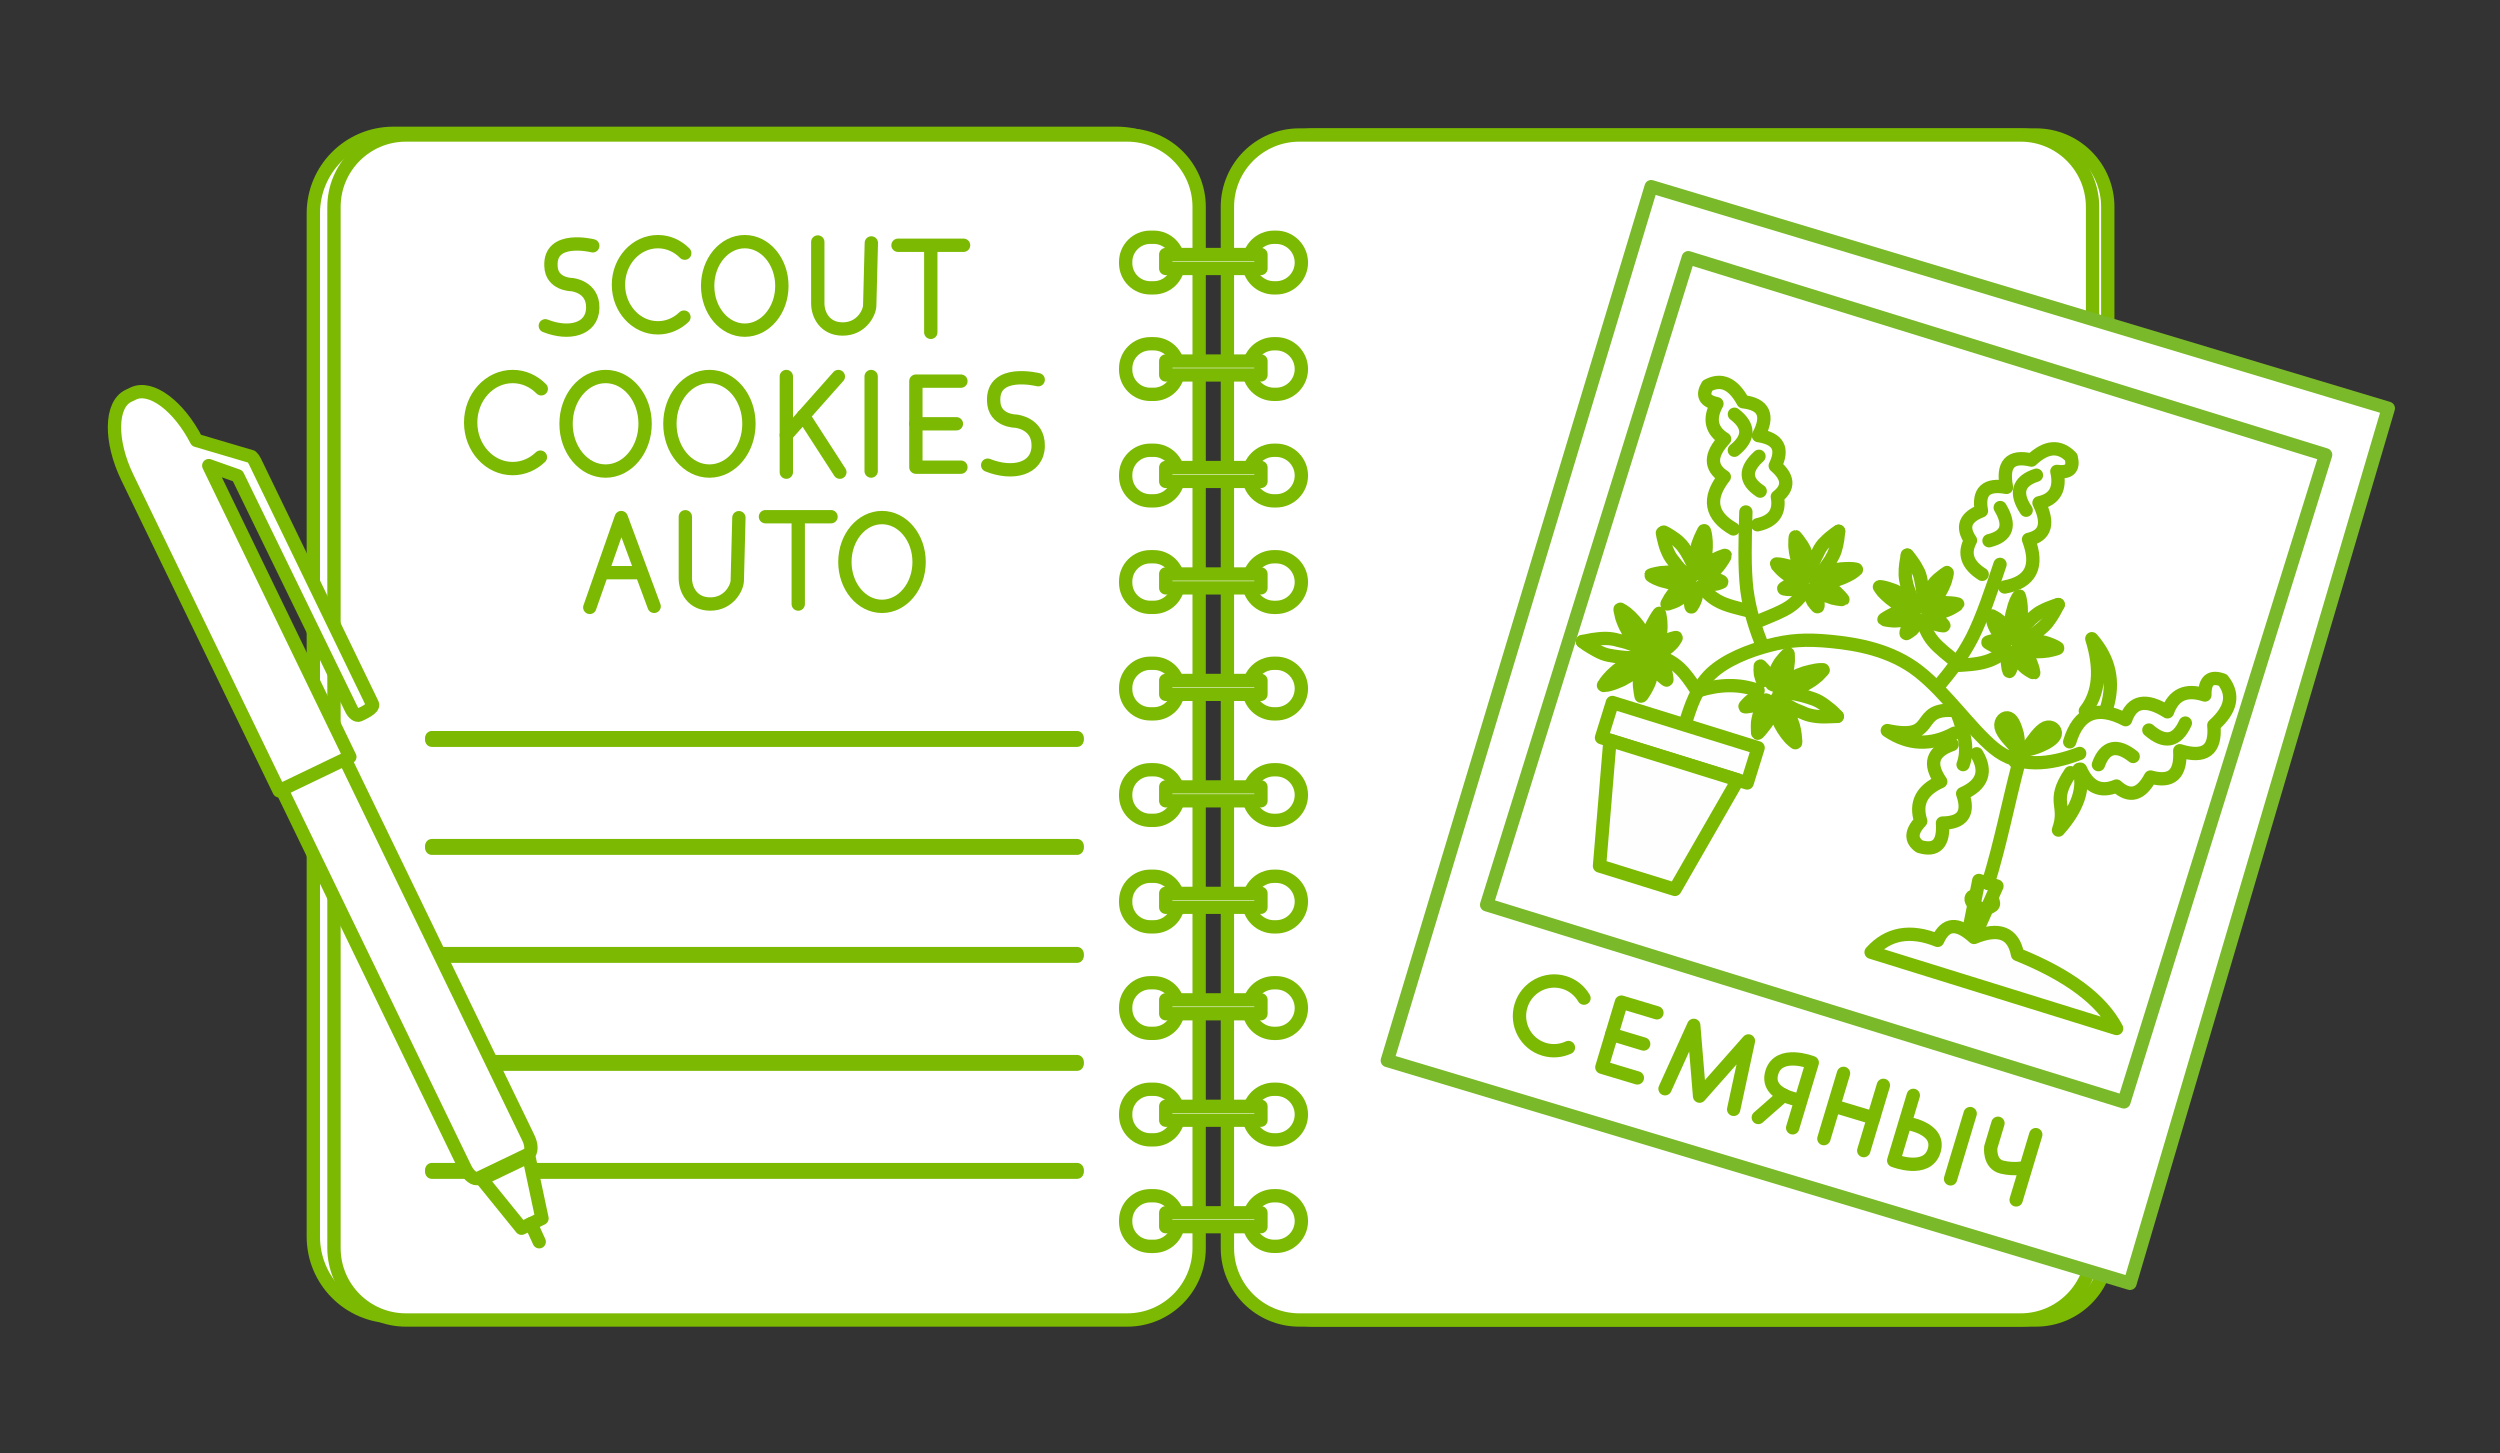 <?xml version="1.0" encoding="utf-8"?>
<!-- Generator: Adobe Illustrator 22.0.1, SVG Export Plug-In . SVG Version: 6.00 Build 0)  -->
<svg version="1.1" xmlns="http://www.w3.org/2000/svg" xmlns:xlink="http://www.w3.org/1999/xlink" x="0px" y="0px"
	 viewBox="0 0 375 218" style="enable-background:new 0 0 375 218;" xml:space="preserve">
<rect x="0" y="0" width="375" height="218" fill="#333333" stroke="none"/>
<style type="text/css">
	.st0{fill:#A9FFEA;}
	.st1{fill:#FFFFFF;stroke:#7AB929;stroke-width:1.8;stroke-linecap:round;stroke-linejoin:round;stroke-miterlimit:10;}
	.st2{fill:none;stroke:#7BB903;stroke-width:2;stroke-linecap:round;stroke-linejoin:round;stroke-miterlimit:10;}
	.st3{fill:#FFFFFF;stroke:#7BB903;stroke-width:2;stroke-linecap:round;stroke-linejoin:round;stroke-miterlimit:10;}
	.st4{fill:#FFFFFF;stroke:#7AB929;stroke-width:2;stroke-linecap:round;stroke-linejoin:round;stroke-miterlimit:10;}
	
		.st5{fill-rule:evenodd;clip-rule:evenodd;fill:#FEFEFE;stroke:#7BB903;stroke-width:2;stroke-linecap:round;stroke-linejoin:round;stroke-miterlimit:10;}
</style>
<g id="Background">
</g>
<g id="Objects">
	<path class="st3" d="M305.375,198H197.184c-5.96,0-10.792-4.832-10.792-10.792V31.042
		c0-5.96,4.832-10.792,10.792-10.792H305.375c5.96,0,10.792,4.832,10.792,10.792v156.167
		C316.167,193.168,311.335,198,305.375,198z"/>
	<path class="st3" d="M167.545,197.5H59c-6.627,0-12-5.373-12-12V32c0-6.627,5.373-12,12-12h108.545
		c6.627,0,12,5.373,12,12v153.5C179.545,192.127,174.173,197.5,167.545,197.5z"/>
	<path class="st3" d="M169.08,198H60.889c-5.96,0-10.792-4.832-10.792-10.792V31.042
		c0-5.96,4.832-10.792,10.792-10.792H169.08c5.96,0,10.792,4.832,10.792,10.792
		v156.167C179.872,193.168,175.04,198,169.08,198z"/>
	<path class="st3" d="M303.093,198H194.902c-5.96,0-10.792-4.832-10.792-10.792V31.042
		c0-5.96,4.832-10.792,10.792-10.792h108.191c5.96,0,10.792,4.832,10.792,10.792
		v156.167C313.884,193.168,309.053,198,303.093,198z"/>
	<g>
		<g>
			<line class="st3" x1="161.556" y1="110.841" x2="64.777" y2="110.841"/>
			<rect x="64.777" y="110.646" class="st3" width="96.779" height="0.389"/>
		</g>
		<g>
			<line class="st3" x1="161.556" y1="127.038" x2="64.777" y2="127.038"/>
			<rect x="64.777" y="126.843" class="st3" width="96.779" height="0.389"/>
		</g>
		<g>
			<line class="st3" x1="161.556" y1="143.235" x2="64.777" y2="143.235"/>
			<rect x="64.777" y="143.041" class="st3" width="96.779" height="0.39"/>
		</g>
		<g>
			<line class="st3" x1="161.556" y1="159.434" x2="64.777" y2="159.434"/>
			<rect x="64.777" y="159.239" class="st3" width="96.779" height="0.389"/>
		</g>
		<g>
			<line class="st3" x1="161.556" y1="175.632" x2="64.777" y2="175.632"/>
			<rect x="64.777" y="175.437" class="st3" width="96.779" height="0.39"/>
		</g>
	</g>
	<path class="st3" d="M176.747,183.059v0.198c0,2.042-1.656,3.698-3.698,3.698h-0.501
		c-2.042,0-3.698-1.656-3.698-3.698v-0.198c0-2.042,1.656-3.698,3.698-3.698h0.501
		C175.092,179.361,176.747,181.017,176.747,183.059z"/>
	<path class="st3" d="M176.747,167.084v0.197c0,2.042-1.656,3.698-3.698,3.698h-0.501
		c-2.042,0-3.698-1.656-3.698-3.698v-0.197c0-2.042,1.656-3.698,3.698-3.698h0.501
		C175.092,163.386,176.747,165.042,176.747,167.084z"/>
	<path class="st3" d="M176.747,151.109v0.197c0,2.042-1.656,3.698-3.698,3.698h-0.501
		c-2.042,0-3.698-1.656-3.698-3.698v-0.197c0-2.042,1.656-3.698,3.698-3.698h0.501
		C175.092,147.412,176.747,149.067,176.747,151.109z"/>
	<path class="st3" d="M176.747,135.134v0.197c0,2.042-1.656,3.698-3.698,3.698h-0.501
		c-2.042,0-3.698-1.656-3.698-3.698v-0.197c0-2.042,1.656-3.698,3.698-3.698h0.501
		C175.092,131.437,176.747,133.092,176.747,135.134z"/>
	<path class="st3" d="M176.747,119.159v0.197c0,2.042-1.656,3.698-3.698,3.698h-0.501
		c-2.042,0-3.698-1.656-3.698-3.698v-0.197c0-2.042,1.656-3.698,3.698-3.698h0.501
		C175.092,115.462,176.747,117.117,176.747,119.159z"/>
	<path class="st3" d="M176.747,103.185v0.197c0,2.042-1.656,3.698-3.698,3.698h-0.501
		c-2.042,0-3.698-1.656-3.698-3.698v-0.197c0-2.042,1.656-3.698,3.698-3.698h0.501
		C175.092,99.487,176.747,101.142,176.747,103.185z"/>
	<path class="st3" d="M176.747,87.21v0.197c0,2.042-1.656,3.698-3.698,3.698h-0.501
		c-2.042,0-3.698-1.656-3.698-3.698v-0.197c0-2.042,1.656-3.698,3.698-3.698h0.501
		C175.092,83.512,176.747,85.167,176.747,87.21z"/>
	<path class="st3" d="M176.747,71.235v0.197c0,2.042-1.656,3.698-3.698,3.698h-0.501
		c-2.042,0-3.698-1.656-3.698-3.698v-0.197c0-2.042,1.656-3.698,3.698-3.698h0.501
		C175.092,67.537,176.747,69.192,176.747,71.235z"/>
	<path class="st3" d="M176.747,55.26v0.197c0,2.042-1.656,3.698-3.698,3.698h-0.501
		c-2.042,0-3.698-1.656-3.698-3.698v-0.197c0-2.042,1.656-3.698,3.698-3.698h0.501
		C175.092,51.562,176.747,53.218,176.747,55.26z"/>
	<path class="st3" d="M176.747,39.285v0.197c0,2.042-1.656,3.698-3.698,3.698h-0.501
		c-2.042,0-3.698-1.656-3.698-3.698V39.285c0-2.042,1.656-3.698,3.698-3.698h0.501
		C175.092,35.587,176.747,37.243,176.747,39.285z"/>
	<g>
		<path class="st2" d="M88.915,36.871c0,0-6.483-1.626-6.272,3.01
			c0.07,2.809,3.133,2.809,3.133,2.809s3.209,0.281,3.138,3.511
			c-0.07,3.231-3.594,4.073-7.117,2.669"/>
		<path class="st2" d="M122.667,36.299v9.188c0,1.772,1.096,3.863,3.738,3.863
			c2.819,0,4.022-2.446,4.052-3.499l0.243-9.411"/>
		<g>
			<path class="st2" d="M134.7,36.79c3.278,0,6.557,0,9.836,0"/>
			<line class="st2" x1="139.618" y1="49.853" x2="139.618" y2="37.396"/>
		</g>
		<ellipse class="st2" cx="111.714" cy="42.886" rx="5.567" ry="6.638"/>
		<path class="st2" d="M102.592,47.567c-1.042,1.001-2.409,1.607-3.906,1.607
			c-3.268,0-5.918-2.893-5.918-6.463s2.649-6.463,5.918-6.463
			c1.555,0,2.969,0.655,4.025,1.726"/>
	</g>
	<g>
		<path class="st2" d="M155.73,56.957c0,0-6.903-1.737-6.678,3.215
			c0.075,3.001,3.336,3.001,3.336,3.001s3.417,0.3,3.342,3.752
			c-0.075,3.451-3.827,4.352-7.578,2.851"/>
		<ellipse class="st2" cx="106.413" cy="63.568" rx="5.928" ry="7.092"/>
		<ellipse class="st2" cx="90.837" cy="63.568" rx="5.928" ry="7.092"/>
		<path class="st2" d="M81.061,68.571c-1.11,1.069-2.565,1.717-4.159,1.717
			c-3.48,0-6.301-3.091-6.301-6.905c0-3.813,2.821-6.905,6.301-6.905
			c1.655,0,3.162,0.7,4.286,1.844"/>
		<g>
			<polyline class="st2" points="144.135,57.171 137.382,57.171 137.382,63.568 137.382,70.076 
				144.135,70.076 			"/>
			<line class="st2" x1="143.46" y1="63.568" x2="137.382" y2="63.568"/>
		</g>
		<line class="st2" x1="130.672" y1="56.477" x2="130.672" y2="70.66"/>
		<line class="st2" x1="117.949" y1="56.477" x2="117.949" y2="70.826"/>
		<polyline class="st2" points="125.752,56.477 120.521,62.375 117.949,65.274 		"/>
		<line class="st2" x1="125.977" y1="70.826" x2="120.521" y2="62.375"/>
	</g>
	<g>
		<path class="st2" d="M102.802,77.512v9.217c0,1.778,1.095,3.875,3.738,3.875
			c2.818,0,4.021-2.454,4.051-3.51l0.243-9.441"/>
		<ellipse class="st2" cx="132.3" cy="84.294" rx="5.566" ry="6.659"/>
		<path class="st2" d="M88.468,91.11c0.029-0.118,4.721-13.475,4.721-13.475l4.932,13.318
			"/>
		<line class="st2" x1="90.934" y1="85.896" x2="95.443" y2="85.896"/>
		<g>
			<path class="st2" d="M114.819,77.506c3.278,0,6.556,0,9.834,0"/>
			<line class="st2" x1="119.736" y1="90.61" x2="119.736" y2="78.113"/>
		</g>
	</g>
	<g>
		<g>
			<polygon class="st3" points="81.299,182.76 78.225,184.236 72.254,176.868 79.326,173.471 			
				"/>
			<path class="st3" d="M79.261,170.694l-28.01-57.833l-9.347,4.817l27.881,57.568
				c0.53,1.093,1.413,1.761,1.974,1.492l7.445-3.576
				C79.765,172.893,79.79,171.788,79.261,170.694z"/>
			<path class="st3" d="M37.731,68.501l-8.261-2.443c-2.658-5.171-6.836-8.3-9.49-7.026
				l-0.707,0.341c-2.735,1.313-2.81,6.797-0.17,12.248l22.766,47.006
				l10.608-5.096L31.317,69.844l4.333,1.532l17.048,34.992
				c0.314,0.649,0.838,1.045,1.172,0.885c0.333-0.16,2.307-1.003,1.992-1.652
				L38.218,69.172C38.089,68.905,37.917,68.669,37.731,68.501z"/>
		</g>
		<line class="st3" x1="79.642" y1="183.555" x2="80.883" y2="186.263"/>
	</g>
	<g>
		<g>
			<polygon class="st4" points="319.5,192.5 208.1,159.075 247.677,27.999 358.245,61.246 			"/>
			<polygon class="st4" points="318.59,165.283 222.997,135.715 253.247,38.655 348.84,68.223 			
				"/>
		</g>
	</g>
	<path class="st2" d="M252.723,108.746c0.86-2.767,1.732-5.577,3.924-7.693
		c2.233-2.103,5.77-3.469,8.764-4.246c2.994-0.777,5.443-0.964,9.251-0.587
		c3.808,0.377,9.002,1.232,13.17,4.518c4.168,3.286,7.696,8.521,11.2,11.443
		c3.788,3.159,8.49,2.517,12.915,0.836"/>
	<path class="st2" d="M254.406,103.421c-1.782-2.687-2.9-4.172-6.11-5.169"/>
	<path class="st2" d="M254.718,103.629c3.252-1.028,6.237-1.049,8.995-0.05"/>
	<path class="st2" d="M249.333,99.854c0.221,0.306,0.401,0.599,0.512,0.965
		c0.112,0.367,0.155,0.807,0.184,1.005c0.015,0.242,0.015,0.242-0.205,0.079
		c-0.179-0.15-0.578-0.464-0.95-0.864c-0.4-0.456-0.718-1.029-0.898-1.322
		c-0.18-0.293-0.18-0.293-0.178-0.008c0.002,0.285,0.005,0.855-0.087,1.442
		c-0.106,0.631-0.307,1.279-0.619,1.846c-0.257,0.536-0.596,1.047-0.759,1.281
		c-0.204,0.221-0.191,0.178-0.191,0.035c-0.042-0.155-0.113-0.509-0.156-0.949
		c-0.085-0.453-0.075-1.066-0.064-1.537c0.024-0.514,0.132-0.86,0.253-1.249
		c0.175-0.42,0.405-0.87,0.514-1.073c0.122-0.247,0.135-0.29-0.042-0.155
		c-0.149,0.191-0.435,0.529-0.803,0.841c-0.327,0.325-0.694,0.638-1.103,0.937
		c-0.45,0.287-0.941,0.561-1.487,0.865c-0.574,0.248-1.147,0.497-1.639,0.629
		c-0.451,0.144-0.779,0.185-0.957,0.177c-0.15,0.048-0.191,0.035-0.055-0.112
		c0.108-0.203,0.339-0.511,0.625-0.849c0.285-0.338,0.68-0.737,1.048-1.049
		c0.381-0.356,0.831-0.642,1.227-0.899c0.395-0.256,0.736-0.482,1.255-0.7
		c0.519-0.218,1.188-0.484,1.543-0.611c0.355-0.127,0.369-0.17,0.177-0.135
		c-0.191,0.035-0.574,0.106-0.985,0.121c-0.424,0.058-0.889,0.103-1.423,0.079
		c-0.575-0.036-1.233-0.099-1.877-0.204c-0.603-0.092-1.165-0.172-1.769-0.407
		c-0.604-0.235-1.291-0.638-1.785-0.934c-0.536-0.309-0.907-0.566-1.265-0.867"/>
	<path class="st2" d="M249.879,97.369c0.286-0.195,0.586-0.434,0.858-0.729
		c0.259-0.251,0.516-0.645,0.625-0.849c0.095-0.16,0.108-0.203-0.138-0.138
		c-0.246,0.066-0.779,0.185-1.27,0.459c-0.532,0.261-1.105,0.652-1.35,0.861
		c-0.286,0.195-0.3,0.239-0.219-0.021c0.135-0.29,0.379-0.783,0.567-1.388
		c0.147-0.618,0.211-1.262,0.18-1.888c0.01-0.613-0.13-1.178-0.173-1.476
		c-0.056-0.255-0.056-0.255-0.151-0.094c-0.081,0.117-0.299,0.381-0.516,0.788
		c-0.271,0.437-0.528,0.974-0.704,1.393c-0.189,0.463-0.255,0.821-0.294,1.236
		c0.003,0.427-0.022,0.941-0.007,1.183c0.002,0.285-0.012,0.328-0.081,0.117
		c-0.07-0.211-0.209-0.634-0.39-1.069c-0.139-0.423-0.375-0.827-0.651-1.245
		c-0.263-0.461-0.58-0.891-0.98-1.347c-0.4-0.456-0.854-0.882-1.212-1.182
		c-0.399-0.314-0.674-0.446-0.825-0.541c-0.151-0.094-0.151-0.094-0.123,0.104
		s0.14,0.565,0.225,1.018c0.139,0.423,0.307,0.901,0.528,1.349
		c0.222,0.448,0.485,0.909,0.733,1.271c0.249,0.362,0.511,0.68,0.883,1.08
		c0.372,0.4,0.895,0.894,1.171,1.17c0.248,0.219,0.275,0.275,0.124,0.181
		c-0.192-0.107-0.536-0.309-0.879-0.51c-0.398-0.171-0.783-0.385-1.318-0.552
		c-0.48-0.197-1.152-0.358-1.783-0.506c-0.576-0.179-1.138-0.259-1.809-0.277
		c-0.63-0.006-1.423,0.079-2.039,0.173c-0.574,0.106-1.053,0.194-1.491,0.295"/>
	<path class="st2" d="M264.389,102.13c-0.125-0.323-0.25-0.647-0.321-1
		c-0.057-0.397-0.06-0.824-0.034-1.053c-0.015-0.242,0.026-0.229,0.191-0.035
		c0.179,0.15,0.51,0.538,0.814,1.011s0.568,1.077,0.693,1.4
		c0.125,0.323,0.125,0.323,0.165,0.051c0.039-0.272,0.118-0.817,0.306-1.422
		s0.513-1.215,0.852-1.726c0.38-0.498,0.788-0.94,0.979-1.118
		c0.204-0.221,0.204-0.221,0.191-0.035c0.001,0.142,0.03,0.483,0.019,0.954
		c-0.052,0.458-0.103,1.058-0.21,1.547c-0.093,0.445-0.201,0.791-0.458,1.185
		c-0.203,0.364-0.474,0.801-0.624,0.991c-0.163,0.234-0.163,0.234,0.014,0.099
		c0.164-0.091,0.532-0.404,0.886-0.673c0.395-0.256,0.791-0.513,1.269-0.744
		c0.478-0.231,0.997-0.449,1.598-0.641c0.547-0.162,1.176-0.298,1.654-0.387
		c0.479-0.088,0.835-0.073,0.972-0.077c0.178,0.008,0.178,0.008,0.042,0.155
		c-0.136,0.147-0.408,0.442-0.735,0.767c-0.354,0.269-0.736,0.625-1.172,0.868
		c-0.45,0.287-0.887,0.53-1.31,0.731c-0.464,0.188-0.82,0.314-1.366,0.476
		c-0.547,0.162-1.258,0.273-1.6,0.356c-0.396,0.114-0.396,0.114-0.218,0.122
		c0.178,0.008,0.589-0.007,1.027,0.035c0.411-0.015,0.849,0.027,1.397,0.15
		s1.179,0.271,1.796,0.463c0.576,0.179,1.111,0.345,1.688,0.667
		c0.536,0.309,1.155,0.785,1.623,1.168c0.468,0.382,0.771,0.714,1.074,1.045"/>
	<path class="st2" d="M263.513,104.513c-0.327,0.183-0.642,0.322-0.955,0.604
		c-0.3,0.239-0.585,0.577-0.721,0.724c-0.149,0.191-0.149,0.191,0.124,0.181
		c0.233-0.023,0.752-0.098,1.299-0.26c0.56-0.205,1.147-0.497,1.474-0.68
		c0.273-0.152,0.314-0.139,0.151,0.094c-0.163,0.234-0.489,0.701-0.718,1.294
		c-0.257,0.536-0.417,1.198-0.523,1.829c-0.051,0.6-0.007,1.183-0.005,1.468
		c0.002,0.285,0.015,0.242,0.138,0.138c0.123-0.104,0.34-0.368,0.639-0.75
		c0.285-0.338,0.666-0.836,0.896-1.286c0.217-0.407,0.365-0.74,0.445-1.142
		c0.093-0.445,0.159-0.946,0.198-1.218c0.026-0.229,0.039-0.272,0.068-0.074
		c0.07,0.211,0.113,0.652,0.239,1.117c0.098,0.41,0.224,0.876,0.446,1.324
		c0.208,0.491,0.458,0.996,0.762,1.469c0.332,0.53,0.718,1.029,1.021,1.36
		c0.344,0.344,0.592,0.563,0.743,0.658c0.11,0.082,0.11,0.082,0.123-0.104
		c-0.029-0.199-0.045-0.583-0.088-1.023c-0.044-0.44-0.156-0.949-0.282-1.415
		c-0.167-0.479-0.334-0.957-0.528-1.349c-0.222-0.448-0.388-0.784-0.706-1.215
		s-0.773-0.999-0.994-1.304c-0.234-0.262-0.221-0.306-0.07-0.211
		c0.138,0.138,0.427,0.37,0.798,0.627c0.33,0.245,0.66,0.489,1.168,0.742
		c0.453,0.283,1.098,0.531,1.661,0.753c0.549,0.265,1.084,0.432,1.728,0.537
		c0.644,0.105,1.397,0.15,2.041,0.112c0.589-0.007,1.054-0.052,1.506-0.054"/>
	<path class="st2" d="M300.708,88.051c3.925-0.724,5.115-3.104,3.571-7.139
		c2.57-0.576,3.093-2.405,1.569-5.486c2.365-0.498,3.273-2.112,2.682-4.713
		c1.863,0.247,2.571-0.434,2.15-2.129c-1.736-1.819-3.72-1.677-5.953,0.426
		c-3.194-0.755-4.432,0.614-3.754,4.096c-3.029-0.562-4.295,0.609-3.757,3.526
		c-2.459,0.943-3.011,2.43-1.644,4.42c-1.07,1.991-0.471,3.694,1.756,5.096"/>
	<path class="st2" d="M305.467,71.278c-2.76,0.897-3.27,2.682-1.543,5.257"/>
	<path class="st2" d="M300.033,76.132c1.604,2.679,1.053,4.309-1.681,4.977"/>
	<path class="st2" d="M300.003,84.655c-1.318,3.952-2.636,7.904-4.178,10.98
		c-1.57,3.02-3.336,5.221-5.131,7.366"/>
	<path class="st2" d="M260.007,79.342c-3.448-1.972-3.902-4.578-1.361-7.818
		c-2.185-1.39-2.183-3.285,0.048-5.674c-2.006-1.24-2.4-3.021-1.155-5.289
		c-1.823-0.377-2.267-1.273-1.413-2.714c2.061-1.114,3.845-0.322,5.34,2.417
		c3.137,0.358,3.914,2.069,2.303,5.077c2.974,0.45,3.763,1.975,2.519,4.528
		c1.995,1.71,2.101,3.26,0.315,4.649c0.424,2.265-0.553,3.668-2.973,4.196"/>
	<path class="st2" d="M260.164,62.135c2.297,1.756,2.28,3.553-0.009,5.402"/>
	<path class="st2" d="M263.844,68.445c-2.192,1.974-2.141,3.696,0.182,5.224"/>
	<path class="st2" d="M261.881,76.795c-0.125,4.18-0.251,8.36,0.153,11.709
		c0.445,3.362,1.364,5.923,2.337,8.453"/>
	<path class="st2" d="M299.899,97.043c-0.301-0.046-0.603-0.092-0.891-0.182
		c-0.275-0.133-0.577-0.321-0.728-0.416c-0.151-0.094-0.151-0.094,0.054-0.173
		c0.205-0.079,0.601-0.192,1.094-0.182c0.465-0.045,1.027,0.035,1.287,0.068
		c0.26,0.033,0.301,0.046,0.123-0.104s-0.537-0.451-0.868-0.838
		c-0.317-0.43-0.622-0.904-0.83-1.396c-0.208-0.491-0.28-0.988-0.336-1.242
		c-0.07-0.211-0.07-0.211,0.054-0.173c0.11,0.082,0.385,0.214,0.687,0.403
		c0.33,0.245,0.688,0.546,1.004,0.833c0.275,0.275,0.427,0.512,0.607,0.805
		c0.166,0.336,0.36,0.728,0.43,0.939c0.07,0.211,0.111,0.224,0.082,0.026
		c-0.029-0.198-0.045-0.583-0.061-0.967c-0.057-0.397-0.019-0.812,0.033-1.27
		c0.052-0.458,0.117-0.959,0.279-1.478c0.12-0.532,0.295-1.094,0.457-1.47
		c0.175-0.42,0.338-0.653,0.42-0.77c0.081-0.117,0.081-0.117,0.123,0.038
		c0.042,0.155,0.126,0.466,0.183,0.863c0.057,0.397,0.101,0.837,0.09,1.308
		c0.003,0.427-0.049,0.885-0.088,1.3c-0.08,0.402-0.146,0.761-0.294,1.236
		c-0.148,0.476-0.336,1.081-0.484,1.414c-0.094,0.303-0.107,0.346-0.013,0.186
		c0.136-0.147,0.271-0.437,0.502-0.745c0.19-0.32,0.434-0.671,0.733-1.052
		c0.34-0.368,0.735-0.767,1.129-1.166c0.422-0.343,0.804-0.698,1.254-0.985
		c0.491-0.274,1.078-0.566,1.584-0.741c0.464-0.188,0.82-0.314,1.216-0.428"/>
	<path class="st2" d="M301.128,98.753c0.002,0.285-0.051,0.6,0.019,0.954
		c0.029,0.341,0.1,0.695,0.183,0.863c0.029,0.198,0.07,0.211,0.178,0.008
		c0.067-0.216,0.284-0.623,0.404-1.155c0.107-0.488,0.158-1.089,0.197-1.361
		c0.053-0.315,0.012-0.328,0.123-0.104c0.111,0.224,0.291,0.659,0.568,1.077
		c0.317,0.43,0.676,0.874,1.075,1.187c0.399,0.314,0.825,0.541,1.017,0.648
		c0.192,0.107,0.192,0.107,0.15-0.048c-0.001-0.142-0.085-0.453-0.197-0.82
		c-0.112-0.367-0.32-0.858-0.514-1.25c-0.166-0.336-0.359-0.586-0.607-0.805
		c-0.234-0.262-0.564-0.507-0.743-0.658s-0.179-0.15-0.014-0.099
		c0.165,0.051,0.522,0.209,0.864,0.268c0.37,0.115,0.741,0.23,1.138,0.259
		c0.438,0.041,0.89,0.039,1.397,0.007c0.506-0.032,1.026-0.108,1.422-0.222
		c0.383-0.071,0.642-0.18,0.793-0.228c0.109-0.061,0.109-0.061-0.042-0.155
		c-0.11-0.082-0.385-0.214-0.742-0.373c-0.316-0.145-0.727-0.273-1.139-0.401
		c-0.384-0.072-0.822-0.113-1.178-0.129c-0.384-0.072-0.712-0.032-1.177,0.014
		c-0.465,0.045-1.04,0.151-1.368,0.191c-0.287,0.053-0.328,0.04-0.178-0.008
		c0.164-0.091,0.478-0.231,0.792-0.37c0.314-0.139,0.683-0.309,1.078-0.566
		s0.872-0.63,1.295-0.973c0.422-0.343,0.79-0.655,1.157-1.11
		c0.367-0.455,0.72-1.009,1.004-1.489c0.285-0.48,0.447-0.857,0.65-1.22"/>
	<path class="st2" d="M300.998,97.574c-0.927,0.66-1.854,1.32-3.139,1.68
		c-1.298,0.403-2.995,0.492-4.692,0.581"/>
	<path class="st2" d="M289.629,93.279c0.281,0.147,0.563,0.294,0.895,0.4
		s0.715,0.172,0.907,0.183s0.193,0.011,0.058-0.171s-0.454-0.505-0.821-0.831
		c-0.418-0.286-0.933-0.577-1.166-0.721c-0.281-0.147-0.281-0.147-0.038-0.176
		c0.241,0.014,0.77,0.044,1.307-0.055c0.537-0.1,1.127-0.283,1.624-0.516
		c0.496-0.233,0.899-0.514,1.099-0.634c0.203-0.163,0.203-0.163,0.058-0.171
		c-0.142-0.052-0.476-0.115-0.862-0.137c-0.433-0.025-0.963-0.056-1.399-0.037
		c-0.436,0.018-0.73,0.089-1.077,0.243c-0.344,0.111-0.742,0.306-0.988,0.379
		c-0.2,0.119-0.2,0.119-0.096-0.006c0.152-0.122,0.458-0.409,0.714-0.656
		c0.306-0.287,0.567-0.621,0.78-0.957c0.263-0.377,0.529-0.797,0.749-1.264
		c0.22-0.466,0.443-0.976,0.513-1.364c0.119-0.385,0.182-0.643,0.19-0.773
		c0.01-0.174,0.01-0.174-0.142-0.052c-0.149,0.078-0.403,0.282-0.707,0.526
		c-0.352,0.241-0.658,0.528-0.967,0.859c-0.261,0.333-0.524,0.71-0.734,1.003
		c-0.213,0.336-0.423,0.629-0.595,1.098c-0.169,0.426-0.395,0.979-0.508,1.278
		c-0.114,0.298-0.116,0.342-0.106,0.168c0.01-0.174,0.078-0.518,0.098-0.866
		c0.02-0.347,0.04-0.695,0.02-1.175c-0.069-0.483-0.132-1.053-0.249-1.539
		c-0.066-0.527-0.183-1.012-0.396-1.504c-0.261-0.494-0.566-1.078-0.88-1.488
		c-0.312-0.454-0.535-0.771-0.809-1.049"/>
	<path class="st2" d="M287.427,93.762c-0.205,0.206-0.365,0.458-0.62,0.705
		c-0.253,0.203-0.555,0.404-0.755,0.523c-0.149,0.079-0.149,0.079-0.137-0.139
		c0.061-0.214,0.182-0.643,0.4-1.066c0.22-0.466,0.536-0.927,0.742-1.133
		c0.159-0.252,0.159-0.252-0.038-0.176c-0.248,0.116-0.697,0.352-1.234,0.452
		c-0.54,0.143-1.122,0.197-1.702,0.207c-0.53-0.031-1.057-0.105-1.295-0.162
		c-0.238-0.057-0.238-0.057-0.089-0.136c0.101-0.081,0.352-0.241,0.702-0.439
		c0.349-0.198,0.846-0.43,1.241-0.582c0.395-0.151,0.689-0.222,1.077-0.243
		s0.821,0.004,1.064-0.026c0.241,0.014,0.241,0.014,0.099-0.038
		c-0.19-0.055-0.57-0.164-0.948-0.316c-0.378-0.152-0.753-0.348-1.176-0.547
		c-0.373-0.239-0.791-0.525-1.207-0.854c-0.416-0.329-0.781-0.698-1.1-1.022
		c-0.271-0.321-0.403-0.546-0.492-0.682c-0.091-0.092-0.043-0.09,0.101-0.081
		c0.193,0.011,0.527,0.074,0.907,0.183c0.38,0.109,0.806,0.264,1.232,0.42
		c0.423,0.199,0.798,0.395,1.123,0.631c0.375,0.196,0.651,0.43,1.022,0.712
		c0.368,0.326,0.824,0.788,1.052,1.019c0.231,0.188,0.228,0.231,0.139,0.095
		c-0.038-0.176-0.264-0.451-0.439-0.766c-0.175-0.315-0.35-0.63-0.566-1.078
		c-0.168-0.445-0.33-0.977-0.495-1.466c-0.114-0.529-0.234-0.972-0.249-1.539
		c-0.018-0.524,0.019-1.175,0.098-1.693c0.078-0.518,0.149-0.906,0.217-1.251"/>
	<path class="st2" d="M288.342,92.987c0.373,1.067,0.701,2.088,1.603,3.185
		c0.857,1.051,2.292,2.136,3.676,3.261"/>
	<g>
		<path class="st2" d="M269.585,88.293c-0.311,0.062-0.623,0.123-0.971,0.131
			s-0.734-0.037-0.922-0.081s-0.188-0.044-0.008-0.18
			c0.18-0.137,0.578-0.357,1.023-0.566c0.482-0.156,1.058-0.29,1.322-0.362
			c0.311-0.062,0.311-0.062,0.086-0.159c-0.235-0.055-0.751-0.175-1.239-0.422
			c-0.487-0.247-1.001-0.59-1.412-0.954c-0.411-0.363-0.717-0.747-0.876-0.918
			c-0.148-0.213-0.148-0.213-0.008-0.18c0.151-0.01,0.489,0.025,0.865,0.112
			c0.423,0.098,0.939,0.219,1.352,0.359c0.413,0.141,0.675,0.291,0.964,0.537
			c0.299,0.204,0.626,0.503,0.841,0.642c0.158,0.171,0.158,0.171,0.094,0.022
			c-0.111-0.16-0.324-0.522-0.5-0.831c-0.213-0.362-0.369-0.756-0.478-1.138
			c-0.146-0.436-0.282-0.914-0.362-1.424c-0.079-0.51-0.149-1.062-0.107-1.454
			c-0.005-0.403,0.007-0.668,0.036-0.795c0.039-0.169,0.039-0.169,0.151-0.01
			c0.121,0.117,0.307,0.384,0.529,0.704c0.27,0.331,0.482,0.693,0.685,1.097
			c0.156,0.393,0.302,0.829,0.421,1.17c0.109,0.383,0.228,0.723,0.26,1.222
			c0.042,0.456,0.102,1.051,0.127,1.369s0.015,0.361,0.055,0.191
			c0.039-0.169,0.071-0.519,0.15-0.858c0.079-0.339,0.158-0.678,0.313-1.133
			c0.202-0.444,0.424-0.973,0.674-1.406c0.212-0.486,0.461-0.92,0.805-1.331
			c0.39-0.4,0.847-0.875,1.264-1.179c0.427-0.347,0.731-0.589,1.072-0.778"/>
		<path class="st2" d="M271.561,89.378c0.139,0.255,0.22,0.542,0.396,0.851
			c0.186,0.266,0.418,0.544,0.576,0.715c0.121,0.117,0.121,0.117,0.17-0.094
			c0.002-0.223,0.007-0.668-0.082-1.135c-0.079-0.51-0.253-1.041-0.391-1.297
			c-0.082-0.287-0.082-0.287,0.086-0.159c0.205,0.182,0.569,0.534,1.056,0.781
			c0.477,0.29,1.021,0.505,1.575,0.679c0.517,0.12,1.043,0.198,1.288,0.21
			c0.245,0.012,0.245,0.012,0.124-0.105c-0.074-0.107-0.27-0.331-0.549-0.619
			c-0.279-0.288-0.69-0.652-1.026-0.909c-0.336-0.257-0.598-0.407-0.964-0.537
			c-0.366-0.13-0.789-0.228-1.014-0.325c-0.235-0.055-0.235-0.055-0.084-0.064
			c0.198,0.001,0.593,0.004,0.998-0.036c0.405-0.04,0.82-0.122,1.283-0.193
			c0.425-0.124,0.907-0.28,1.398-0.478c0.492-0.198,0.946-0.45,1.344-0.67
			c0.351-0.231,0.541-0.41,0.664-0.515c0.114-0.063,0.067-0.074-0.074-0.107
			c-0.188-0.044-0.526-0.078-0.922-0.081c-0.395-0.003-0.848,0.026-1.3,0.055
			c-0.462,0.071-0.877,0.153-1.255,0.288c-0.415,0.082-0.746,0.228-1.181,0.395
			c-0.445,0.209-1.013,0.523-1.297,0.681c-0.274,0.115-0.284,0.157-0.161,0.052
			c0.086-0.159,0.38-0.358,0.637-0.611c0.257-0.253,0.514-0.506,0.847-0.875
			c0.286-0.38,0.592-0.844,0.889-1.267c0.259-0.476,0.499-0.866,0.674-1.406
			c0.165-0.497,0.313-1.133,0.384-1.652c0.071-0.519,0.113-0.911,0.145-1.261"/>
		<path class="st2" d="M270.903,88.377c-0.659,0.918-1.262,1.805-2.437,2.603
			c-1.119,0.767-2.802,1.402-4.447,2.091"/>
	</g>
	<path class="st2" d="M294.463,114.691c0.76-1.946,0.379-4.502-0.947-7.871"/>
	<path class="st2" d="M310.458,111.274c1.329-4.423,4.156-5.535,8.386-3.321
		c0.969-2.828,3.075-3.216,6.277-1.179c0.943-2.599,2.786-3.448,5.612-2.523
		c-0.041-2.193,0.859-2.909,2.684-2.248c1.752,2.203,1.286,4.429-1.342,6.789
		c0.337,3.708-1.325,4.992-5.111,3.816c0.213,3.527-1.23,4.832-4.385,3.947
		c-1.421,2.687-3.144,3.148-5.112,1.351c-2.39,1.012-4.202,0.164-5.396-2.529"/>
	<path class="st2" d="M296.504,113.069c1.587,2.64,0.884,4.665-2.106,5.975
		c1.02,2.917,0.012,4.39-3.024,4.418c0.22,3.081-0.94,4.277-3.442,3.507
		c-1.352-0.963-1.319-2.207,0.177-3.794c-0.847-2.682,0.108-4.634,3.001-5.94
		c-1.859-2.673-1.294-4.513,1.713-5.562"/>
	<path class="st2" d="M316.04,106.087c1.141-3.817,0.395-7.225-2.266-10.28
		c1.424,4.567,1.104,8.212-0.975,10.837"/>
	<path class="st2" d="M311.845,115.421c0.873,2.805-0.178,5.849-3.071,9.091
		c1.388-3.857-1.218-4.134,1.79-8.607"/>
	<path class="st2" d="M327.801,108.461c-1.27,2.782-3.089,3.117-5.47,1.05"/>
	<path class="st2" d="M319.973,113.471c-2.462-1.95-4.226-1.502-5.209,1.226"/>
	<path class="st2" d="M256.4,87.624c0.301,0.046,0.575,0.036,0.904-0.004
		c0.328-0.04,0.642-0.18,0.847-0.258c0.15-0.048,0.164-0.091-0.029-0.199
		c-0.151-0.094-0.549-0.265-1.015-0.363c-0.453-0.141-0.987-0.164-1.247-0.198
		c-0.315-0.003-0.315-0.003-0.097-0.125c0.205-0.079,0.642-0.322,1.064-0.665
		c0.464-0.33,0.858-0.729,1.184-1.197c0.312-0.424,0.584-0.862,0.705-1.108
		c0.108-0.203,0.108-0.203-0.029-0.198c-0.15,0.048-0.41,0.157-0.765,0.284
		c-0.369,0.17-0.846,0.401-1.215,0.571c-0.341,0.226-0.586,0.434-0.817,0.742
		c-0.259,0.252-0.558,0.633-0.694,0.78c-0.108,0.203-0.163,0.234-0.068,0.074
		c0.067-0.216,0.229-0.592,0.35-0.982c0.121-0.389,0.201-0.791,0.294-1.236
		c0.093-0.445,0.117-0.959,0.155-1.516c0.024-0.514-0.02-1.097-0.077-1.494
		c-0.044-0.44-0.141-0.708-0.183-0.863c-0.055-0.112-0.055-0.112-0.15,0.048
		c-0.04,0.13-0.23,0.45-0.392,0.826c-0.162,0.376-0.337,0.796-0.472,1.228
		c-0.093,0.445-0.186,0.89-0.225,1.305c-0.08,0.402-0.105,0.773-0.116,1.244
		c0.03,0.483,0.061,1.109,0.091,1.45c0.029,0.341,0.016,0.384-0.067,0.216
		c-0.042-0.155-0.113-0.509-0.238-0.832c-0.112-0.367-0.223-0.733-0.459-1.138
		c-0.181-0.435-0.485-0.909-0.748-1.37c-0.276-0.418-0.553-0.835-0.938-1.192
		c-0.372-0.4-0.894-0.752-1.307-1.022c-0.412-0.27-0.756-0.472-1.072-0.617"/>
	<path class="st2" d="M254.483,89.166c-0.053,0.315-0.106,0.631-0.254,0.964
		c-0.094,0.303-0.338,0.653-0.433,0.814c-0.095,0.16-0.095,0.16-0.165-0.051
		c-0.015-0.242-0.113-0.652-0.089-1.165c0.024-0.514,0.117-1.102,0.211-1.404
		c0.053-0.315,0.053-0.315-0.097-0.125c-0.149,0.191-0.462,0.615-0.884,0.958
		c-0.395,0.399-0.899,0.716-1.336,0.96c-0.478,0.231-0.97,0.362-1.175,0.441
		c-0.246,0.066-0.246,0.066-0.151-0.094c0.081-0.117,0.217-0.407,0.406-0.727
		c0.244-0.351,0.57-0.818,0.842-1.113c0.285-0.338,0.517-0.503,0.858-0.729
		c0.327-0.183,0.696-0.353,0.914-0.474c0.164-0.091,0.218-0.122,0.027-0.086
		c-0.191,0.035-0.561,0.063-0.944,0.133c-0.369,0.027-0.78,0.042-1.177,0.014
		c-0.438-0.041-0.863-0.126-1.357-0.279c-0.466-0.097-0.946-0.294-1.303-0.452
		c-0.357-0.158-0.577-0.321-0.687-0.403c-0.11-0.082-0.11-0.082,0.04-0.13
		c0.15-0.048,0.451-0.144,0.834-0.215c0.342-0.083,0.766-0.141,1.218-0.143
		c0.424-0.058,0.821-0.029,1.205,0.043c0.397,0.029,0.699,0.075,1.151,0.215
		c0.398,0.171,0.974,0.35,1.249,0.483c0.288,0.089,0.288,0.089,0.178,0.008
		c-0.11-0.082-0.412-0.27-0.66-0.489c-0.289-0.232-0.578-0.464-0.894-0.752
		c-0.303-0.331-0.662-0.774-0.979-1.205c-0.331-0.387-0.607-0.805-0.816-1.296
		c-0.249-0.504-0.459-1.138-0.571-1.647c-0.154-0.522-0.211-0.919-0.281-1.273"/>
	<path class="st2" d="M255.169,87.953c0.744,0.8,1.434,1.63,2.601,2.23
		c1.154,0.643,2.758,0.999,4.39,1.411"/>
	
		<rect x="249.122" y="99.936" transform="matrix(0.297 -0.955 0.955 0.297 70.796 318.879)" class="st5" width="5.523" height="22.88"/>
	<polygon class="st5" points="260.672,116.998 241.497,111.042 239.926,129.895 251.242,133.41 	
		"/>
	<path class="st2" d="M293.171,109.978c-3.522,1.906-6.867,1.782-10.074-0.391
		c7.861,1.677,3.696-3.635,10.284-2.983"/>
	<polygon class="st5" points="294.299,144.7 296.824,132.069 299.54,132.912 	"/>
	<path class="st5" d="M303.931,112.506c0.982-1.445,2.009-2.932,2.893-3.339
		c0.882-0.362,1.623,0.312,1.459,0.983c-0.162,0.626-1.233,1.295-2.115,1.657
		C305.284,112.214,304.586,112.359,303.931,112.506L303.931,112.506z"/>
	<path class="st5" d="M302.775,112.506c-1.23-1.269-2.431-2.506-2.619-3.446
		s0.607-1.613,1.182-1.323c0.608,0.26,1.001,1.421,1.252,2.362
		C302.778,111.039,302.762,111.757,302.775,112.506L302.775,112.506z"/>
	<path class="st5" d="M302.926,111.923l0.082,0.026c0.274-0.01,0.454,0.283,0.414,0.555
		l-0.155,1.516c-0.039,0.272-0.285,0.48-0.545,0.447l-0.123-0.038
		c-0.274,0.01-0.453-0.283-0.414-0.555l0.155-1.516
		C302.379,112.085,302.625,111.877,302.926,111.923L302.926,111.923z"/>
	<path class="st2" d="M302.82,114.414c-1.617,6.155-2.743,12.123-4.596,18.089"/>
	<path class="st2" d="M296.25,134.355c-0.233,0.023-0.424,0.058-0.532,0.261
		c-0.095,0.16-0.093,0.445,0.155,0.807c0.29,0.374,0.799,0.77,1.402,0.862
		c0.603,0.092,1.272-0.174,1.572-0.412c0.3-0.239,0.161-0.519,0.064-0.786"/>
	<path class="st5" d="M296.109,140.617c-2.492-2.291-4.285-2.184-5.46,0.437
		c-4.09-1.65-7.427-1.075-9.984,1.781l36.829,11.441
		c-2.23-4.296-7.209-8.023-14.867-11.113
		C302.006,139.936,299.838,139.073,296.109,140.617L296.109,140.617z"/>
	<g>
		<path class="st2" d="M235.264,157.13c-1.108,0.513-2.398,0.638-3.655,0.261
			c-2.745-0.825-4.296-3.738-3.464-6.506s3.732-4.343,6.476-3.518
			c1.306,0.392,2.341,1.257,2.979,2.354"/>
		<g>
			<polyline class="st2" points="248.539,151.921 243.213,150.32 241.758,155.16 240.278,160.085 
				245.604,161.686 			"/>
			<line class="st2" x1="246.552" y1="156.601" x2="241.758" y2="155.16"/>
		</g>
		<polyline class="st2" points="260.051,166.405 262.265,156.141 254.936,164.423 254.062,153.804 
			249.753,163.31 		"/>
		<g>
			<polyline class="st2" points="276.526,161.002 275.054,165.898 273.582,170.795 			"/>
			<polyline class="st2" points="282.505,162.799 281.033,167.695 279.562,172.592 			"/>
			<line class="st2" x1="275.673" y1="166.084" x2="281.033" y2="167.695"/>
		</g>
		<line class="st2" x1="295.526" y1="167.038" x2="292.583" y2="176.832"/>
		<path class="st2" d="M285.754,168.433c0,0,5.416,0.68,4.371,4.156
			c-1.045,3.476-6.069,1.492-6.069,1.492l2.938-9.776"/>
		<path class="st2" d="M299.694,168.491l-1.077,3.585c0,0-0.306,2.514,1.685,2.994
			s3.59,0.023,3.59,0.023l1.472-4.897l-2.943,9.793"/>
		<g>
			<path class="st2" d="M270.14,165.046c0,0-0.867-0.109-1.84-0.462
				c-1.459-0.53-3.157-1.609-2.531-3.694c1.045-3.476,6.068-1.492,6.068-1.492
				l-2.938,9.776"/>
			<line class="st2" x1="263.745" y1="167.625" x2="267.563" y2="164.27"/>
		</g>
	</g>
	<path class="st3" d="M195.205,183.157v0.001c0,2.096-1.7,3.796-3.796,3.796h-0.305
		c-2.096,0-3.796-1.7-3.796-3.796v-0.001c0-2.096,1.7-3.796,3.796-3.796h0.305
		C193.506,179.361,195.205,181.061,195.205,183.157z"/>
	<path class="st3" d="M195.205,167.182v0.001c0,2.096-1.7,3.796-3.796,3.796h-0.305
		c-2.096,0-3.796-1.7-3.796-3.796v-0.001c0-2.096,1.7-3.796,3.796-3.796h0.305
		C193.506,163.386,195.205,165.086,195.205,167.182z"/>
	<path class="st3" d="M195.205,151.208v0.001c0,2.096-1.7,3.796-3.796,3.796h-0.305
		c-2.096,0-3.796-1.7-3.796-3.796v-0.001c0-2.096,1.7-3.796,3.796-3.796h0.305
		C193.506,147.412,195.205,149.111,195.205,151.208z"/>
	<path class="st3" d="M195.205,135.233v0.001c0,2.096-1.7,3.796-3.796,3.796h-0.305
		c-2.096,0-3.796-1.7-3.796-3.796v-0.001c0-2.096,1.7-3.796,3.796-3.796h0.305
		C193.506,131.437,195.205,133.136,195.205,135.233z"/>
	<path class="st3" d="M195.205,119.258v0.001c0,2.096-1.7,3.796-3.796,3.796h-0.305
		c-2.096,0-3.796-1.7-3.796-3.796v-0.001c0-2.096,1.7-3.796,3.796-3.796h0.305
		C193.506,115.462,195.205,117.161,195.205,119.258z"/>
	<path class="st3" d="M195.205,103.283v0.001c0,2.096-1.7,3.796-3.796,3.796h-0.305
		c-2.096,0-3.796-1.7-3.796-3.796v-0.001c0-2.096,1.7-3.796,3.796-3.796h0.305
		C193.506,99.487,195.205,101.186,195.205,103.283z"/>
	<path class="st3" d="M195.205,87.308v0.001c0,2.096-1.7,3.796-3.796,3.796h-0.305
		c-2.096,0-3.796-1.7-3.796-3.796v-0.001c0-2.096,1.7-3.796,3.796-3.796h0.305
		C193.506,83.512,195.205,85.211,195.205,87.308z"/>
	<path class="st3" d="M195.205,71.333v0.001c0,2.096-1.7,3.796-3.796,3.796h-0.305
		c-2.096,0-3.796-1.7-3.796-3.796v-0.001c0-2.096,1.7-3.796,3.796-3.796h0.305
		C193.506,67.537,195.205,69.236,195.205,71.333z"/>
	<path class="st3" d="M195.205,55.358v0c0,2.096-1.7,3.796-3.796,3.796h-0.305
		c-2.096,0-3.796-1.7-3.796-3.796V55.358c0-2.096,1.7-3.796,3.796-3.796h0.305
		C193.506,51.562,195.205,53.262,195.205,55.358z"/>
	<path class="st3" d="M195.205,39.383v0c0,2.096-1.7,3.796-3.796,3.796h-0.305
		c-2.096,0-3.796-1.7-3.796-3.796V39.383c0-2.096,1.7-3.796,3.796-3.796h0.305
		C193.506,35.587,195.205,37.287,195.205,39.383z"/>
	<g>
		<rect x="174.859" y="181.917" class="st3" width="14.283" height="2.083"/>
		<rect x="174.859" y="165.947" class="st3" width="14.283" height="2.083"/>
		<rect x="174.859" y="149.976" class="st3" width="14.283" height="2.083"/>
		<rect x="174.859" y="134.006" class="st3" width="14.283" height="2.083"/>
		<rect x="174.859" y="118.036" class="st3" width="14.283" height="2.083"/>
		<rect x="174.859" y="102.066" class="st3" width="14.283" height="2.083"/>
		<rect x="174.859" y="86.096" class="st3" width="14.283" height="2.083"/>
		<rect x="174.859" y="70.126" class="st3" width="14.283" height="2.083"/>
		<rect x="174.859" y="54.155" class="st3" width="14.283" height="2.083"/>
		<rect x="174.859" y="38.185" class="st3" width="14.283" height="2.083"/>
	</g>
</g>
<g id="Designed_by_Freepik">
</g>
</svg>
